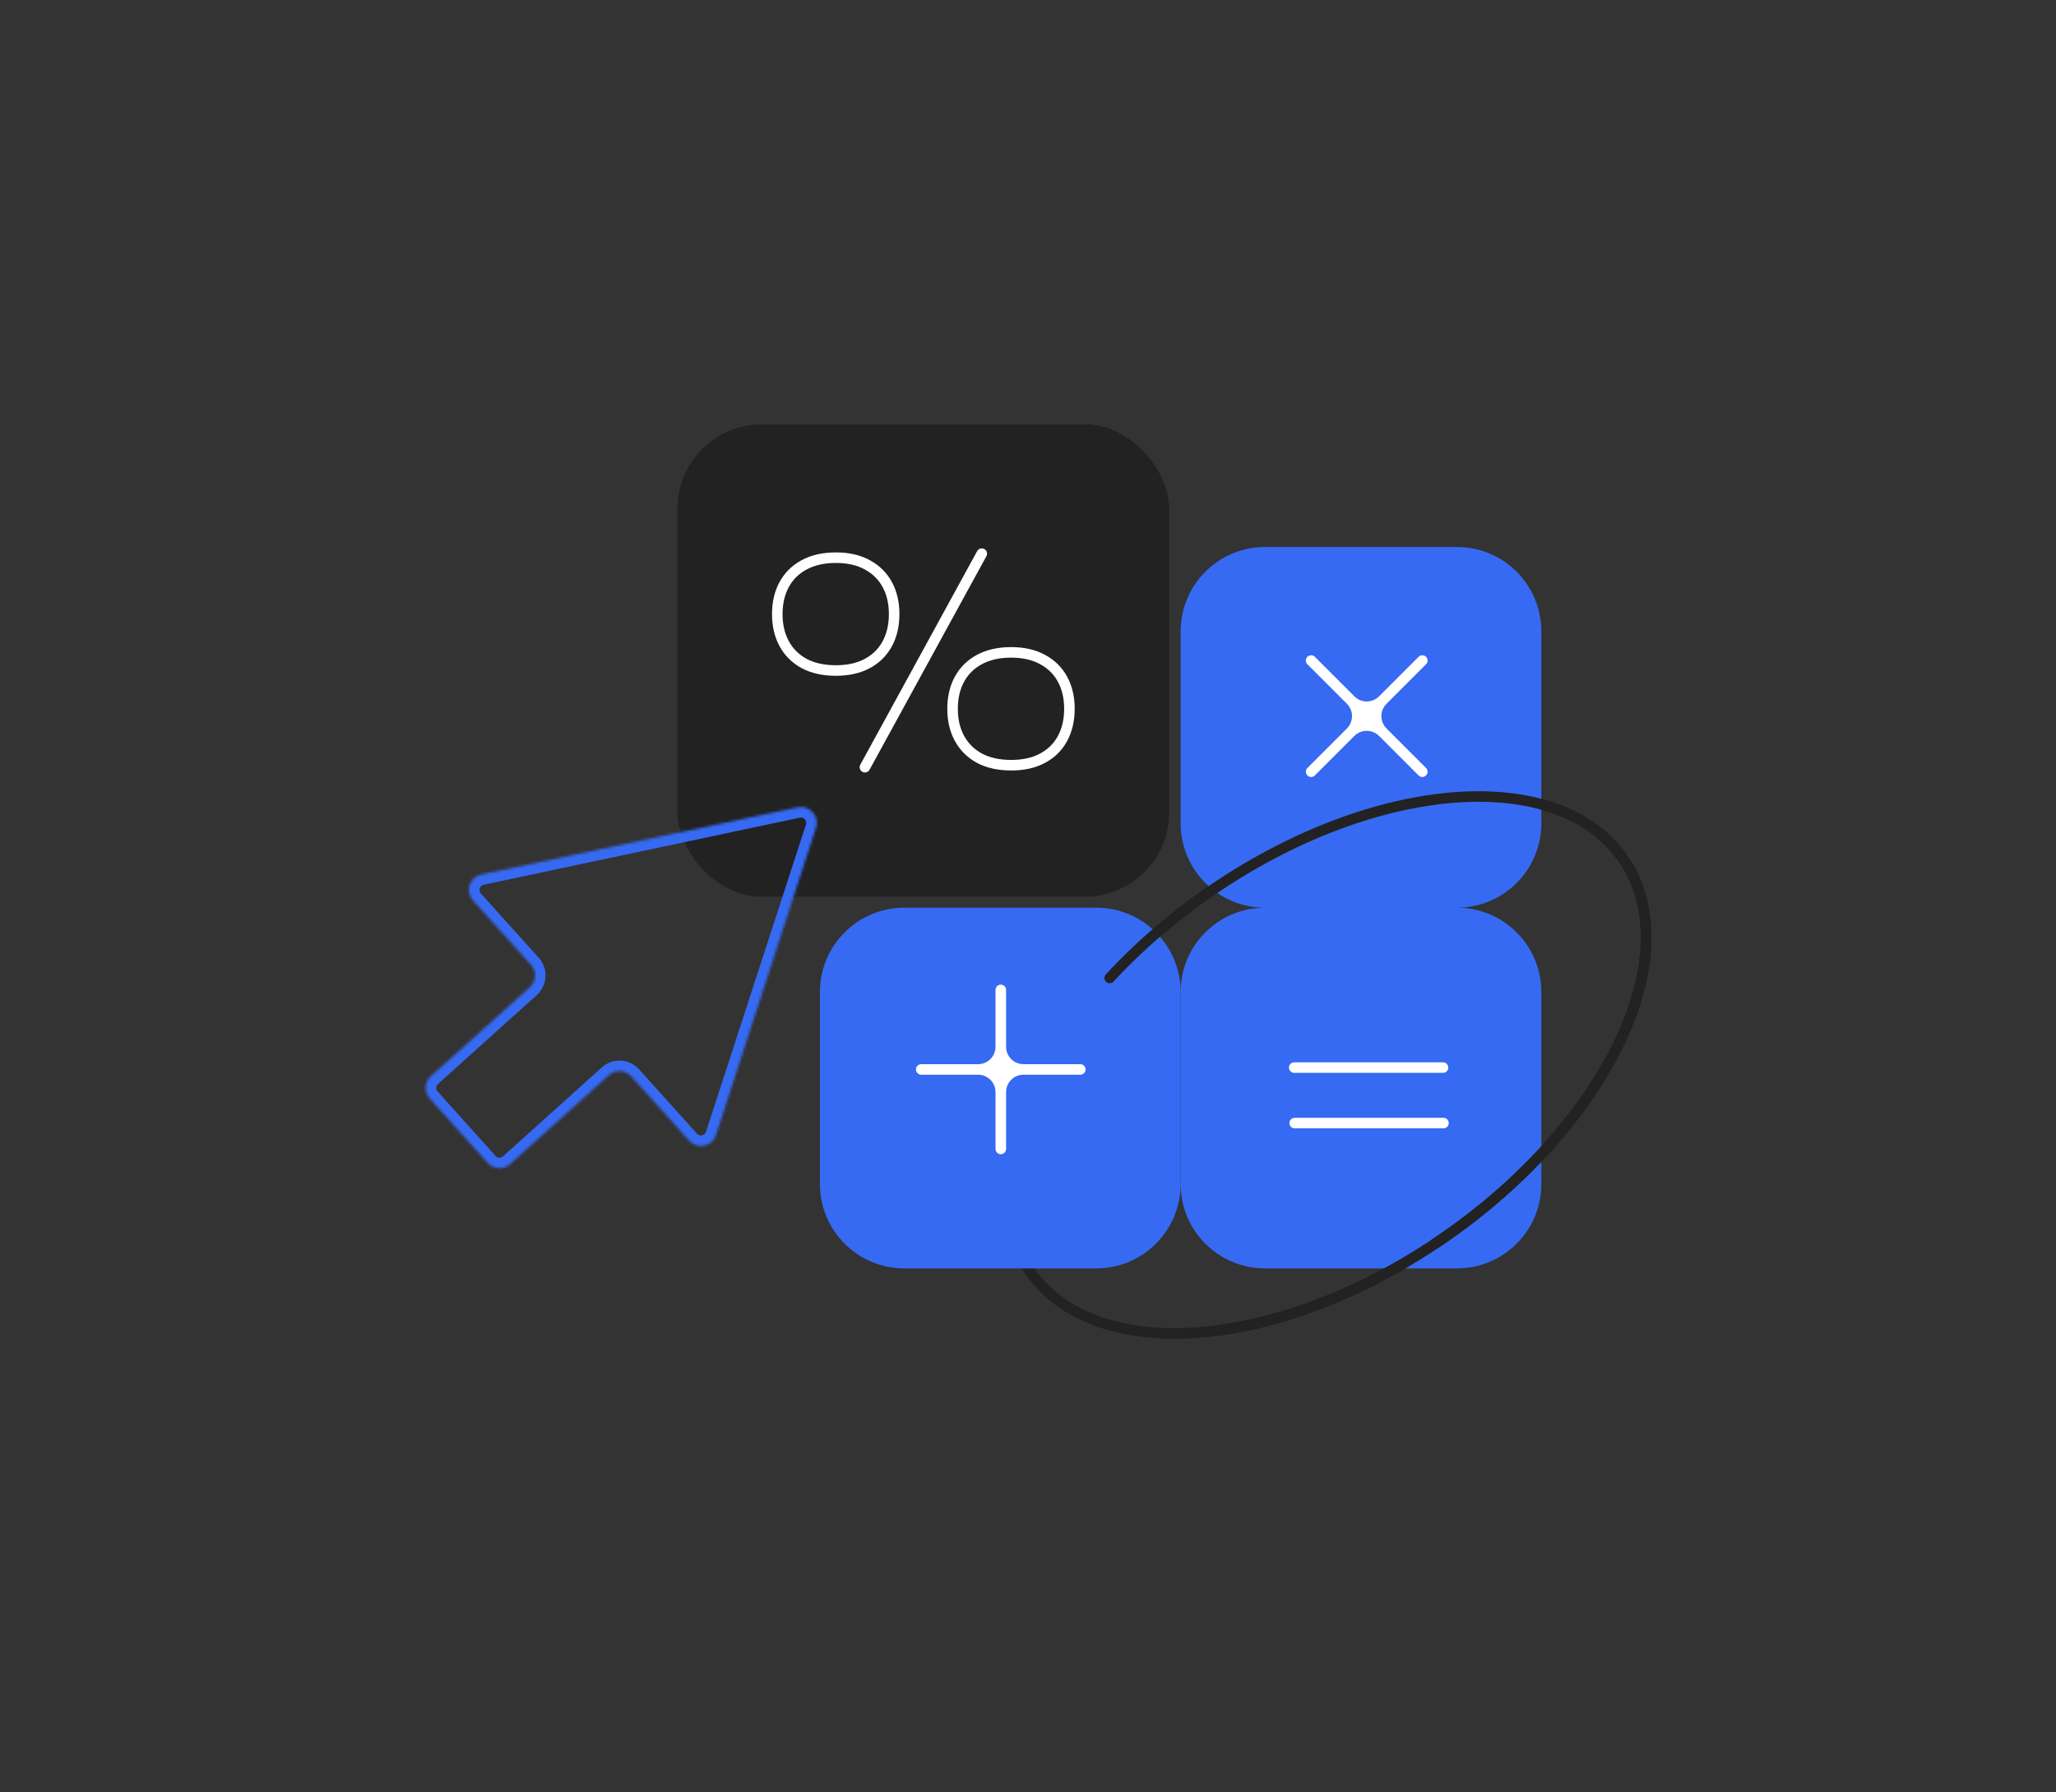 <svg width="780" height="680" viewBox="0 0 780 680" fill="none" xmlns="http://www.w3.org/2000/svg">
<rect x="0" y="0" width="780" height="680" fill="#333333" stroke="none"/>
<path d="M617.216 327.993C640.012 365.417 607.465 429.795 544.521 471.784C481.577 513.773 412.071 517.473 389.275 480.048C375.195 456.932 382.229 423.532 404.5 391.476C418.284 371.636 437.906 352.31 461.97 336.258C481.886 322.972 502.458 313.52 522 307.991C564.221 296.044 601.633 302.41 617.216 327.993Z" stroke="#222222" stroke-width="4"/>
<path fill-rule="evenodd" clip-rule="evenodd" d="M479.905 207.518C462.232 207.518 447.905 221.844 447.905 239.518V312.36C447.905 330.033 462.232 344.36 479.905 344.36H552.748C570.421 344.36 584.748 330.033 584.748 312.36V239.518C584.748 221.844 570.421 207.518 552.748 207.518H479.905ZM479.905 344.36C462.232 344.36 447.905 358.687 447.905 376.36V449.202C447.905 466.875 462.232 481.202 479.905 481.202H552.748C570.421 481.202 584.748 466.875 584.748 449.202V376.36C584.748 358.687 570.421 344.36 552.748 344.36H479.905Z" fill="#366AF3"/>
<path d="M311.063 376.359C311.063 358.686 325.39 344.359 343.063 344.359H415.905C433.578 344.359 447.905 358.686 447.905 376.359V449.201C447.905 466.875 433.578 481.201 415.905 481.201H343.063C325.39 481.201 311.063 466.875 311.063 449.201V376.359Z" fill="#366AF3"/>
<rect x="257" y="161" width="186.579" height="179.195" rx="32" fill="#222222"/>
<path fill-rule="evenodd" clip-rule="evenodd" d="M374.218 211.005C374.748 210.036 374.393 208.821 373.424 208.291C372.455 207.761 371.239 208.116 370.709 209.085L326.377 290.106C325.847 291.075 326.203 292.29 327.172 292.82C328.141 293.351 329.356 292.995 329.886 292.026L374.218 211.005ZM317.111 213.574C312.676 213.574 309.01 214.427 306.025 216.041L306.02 216.044L306.02 216.044C303.056 217.636 300.821 219.848 299.262 222.707C297.699 225.574 296.885 228.976 296.885 232.976C296.885 236.976 297.699 240.378 299.262 243.245C300.821 246.104 303.057 248.338 306.021 249.964C309.008 251.542 312.681 252.378 317.111 252.378C321.509 252.378 325.14 251.544 328.083 249.963C331.045 248.371 333.279 246.161 334.838 243.305C336.404 240.395 337.217 236.973 337.217 232.976C337.217 228.976 336.403 225.574 334.84 222.707C333.282 219.848 331.046 217.636 328.083 216.044L328.069 216.037C325.127 214.426 321.541 213.574 317.111 213.574ZM304.124 212.522C307.815 210.526 312.166 209.574 317.111 209.574C322.056 209.574 326.332 210.527 329.983 212.524C333.61 214.475 336.414 217.237 338.352 220.792C340.287 224.341 341.217 228.423 341.217 232.976C341.217 237.529 340.286 241.624 338.357 245.206L338.352 245.215C336.412 248.773 333.606 251.536 329.976 253.486C326.324 255.448 322.009 256.378 317.111 256.378C312.176 256.378 307.825 255.444 304.137 253.492L304.113 253.479C300.489 251.495 297.688 248.713 295.75 245.16C293.816 241.611 292.885 237.528 292.885 232.976C292.885 228.423 293.816 224.341 295.75 220.792C297.69 217.235 300.495 214.472 304.124 212.522ZM383.608 249.499C379.173 249.499 375.507 250.352 372.522 251.966L372.517 251.969C369.553 253.561 367.318 255.773 365.759 258.631C364.196 261.499 363.382 264.901 363.382 268.9C363.382 272.9 364.196 276.302 365.759 279.169C367.318 282.028 369.554 284.262 372.518 285.888C375.505 287.466 379.178 288.302 383.608 288.302C388.006 288.302 391.637 287.468 394.58 285.887C397.542 284.296 399.776 282.085 401.335 279.229C402.901 276.319 403.714 272.897 403.714 268.9C403.714 264.901 402.9 261.499 401.337 258.631C399.779 255.773 397.543 253.561 394.58 251.969L394.566 251.961C391.624 250.35 388.039 249.499 383.608 249.499ZM370.621 248.446C374.312 246.451 378.664 245.499 383.608 245.499C388.553 245.499 392.829 246.452 396.48 248.449C400.107 250.399 402.911 253.161 404.849 256.717C406.784 260.266 407.714 264.348 407.714 268.9C407.714 273.454 406.784 277.549 404.854 281.13L404.849 281.139C402.909 284.697 400.103 287.46 396.473 289.411C392.822 291.373 388.507 292.302 383.608 292.302C378.673 292.302 374.322 291.369 370.634 289.417L370.61 289.403C366.986 287.419 364.185 284.638 362.247 281.084C360.313 277.535 359.382 273.453 359.382 268.9C359.382 264.348 360.313 260.266 362.247 256.717C364.187 253.16 366.992 250.397 370.621 248.446Z" fill="white"/>
<mask id="path-6-inside-1_7074_53218" fill="white">
<path fill-rule="evenodd" clip-rule="evenodd" d="M261.473 432.789C264.562 436.223 270.21 435.025 271.639 430.632L309.579 314.013C311.008 309.621 307.146 305.329 302.628 306.288L182.663 331.74C178.145 332.699 176.358 338.189 179.448 341.623L201.428 366.052C203.644 368.516 203.444 372.309 200.98 374.526L163.472 408.273C161.009 410.489 160.809 414.283 163.025 416.746L185.037 441.212C187.254 443.675 191.048 443.875 193.511 441.659L231.019 407.912C233.482 405.695 237.276 405.896 239.492 408.359L261.473 432.789Z"/>
</mask>
<path d="M193.511 441.659L190.836 438.685L193.511 441.659ZM201.428 366.052L204.401 363.377L201.428 366.052ZM200.98 374.526L198.305 371.552L200.98 374.526ZM182.663 331.74L181.833 327.828L182.663 331.74ZM271.639 430.632L275.443 431.87L271.639 430.632ZM305.775 312.776L267.835 429.395L275.443 431.87L313.382 315.251L305.775 312.776ZM183.493 335.653L303.458 310.201L301.798 302.375L181.833 327.828L183.493 335.653ZM204.401 363.377L182.421 338.948L176.474 344.298L198.454 368.728L204.401 363.377ZM166.148 411.246L203.656 377.499L198.305 371.552L160.797 405.299L166.148 411.246ZM188.011 438.536L165.999 414.071L160.052 419.422L182.064 443.887L188.011 438.536ZM228.343 404.938L190.836 438.685L196.186 444.632L233.694 410.885L228.343 404.938ZM264.447 430.114L242.466 405.684L236.519 411.034L258.499 435.465L264.447 430.114ZM233.694 410.885C234.515 410.147 235.78 410.213 236.519 411.034L242.466 405.684C238.772 401.578 232.449 401.244 228.343 404.938L233.694 410.885ZM182.064 443.887C185.758 447.993 192.081 448.326 196.186 444.632L190.836 438.685C190.014 439.424 188.75 439.357 188.011 438.536L182.064 443.887ZM160.797 405.299C156.691 408.993 156.358 415.316 160.052 419.422L165.999 414.071C165.26 413.25 165.327 411.985 166.148 411.246L160.797 405.299ZM198.454 368.728C199.193 369.549 199.126 370.813 198.305 371.552L203.656 377.499C207.761 373.805 208.095 367.482 204.401 363.377L198.454 368.728ZM181.833 327.828C174.302 329.425 171.325 338.576 176.474 344.298L182.421 338.948C181.392 337.803 181.987 335.973 183.493 335.653L181.833 327.828ZM267.835 429.395C267.359 430.859 265.476 431.258 264.447 430.114L258.499 435.465C263.648 441.187 273.061 439.19 275.443 431.87L267.835 429.395ZM313.382 315.251C315.764 307.93 309.328 300.777 301.798 302.375L303.458 310.201C304.964 309.881 306.251 311.312 305.775 312.776L313.382 315.251Z" fill="#366AF3" mask="url(#path-6-inside-1_7074_53218)"/>
<path d="M491 405.02H547.447" stroke="white" stroke-width="4" stroke-linecap="round" stroke-linejoin="round"/>
<path d="M491.175 426.074H547.622" stroke="white" stroke-width="4" stroke-linecap="round" stroke-linejoin="round"/>
<path fill-rule="evenodd" clip-rule="evenodd" d="M381.682 375.539C381.682 374.434 380.786 373.539 379.682 373.539C378.577 373.539 377.682 374.434 377.682 375.539V397.103C377.682 400.758 374.719 403.721 371.064 403.721H349.5C348.395 403.721 347.5 404.616 347.5 405.721C347.5 406.825 348.395 407.721 349.5 407.721H371.064C374.719 407.721 377.682 410.683 377.682 414.338V435.888C377.682 436.993 378.577 437.888 379.682 437.888C380.786 437.888 381.682 436.993 381.682 435.888V414.338C381.682 410.683 384.645 407.721 388.299 407.721H409.849C410.954 407.721 411.849 406.825 411.849 405.721C411.849 404.616 410.954 403.721 409.849 403.721H388.299C384.645 403.721 381.682 400.758 381.682 397.103V375.539Z" fill="white"/>
<path fill-rule="evenodd" clip-rule="evenodd" d="M498.821 249.18C498.039 248.398 496.773 248.398 495.992 249.18C495.211 249.961 495.211 251.227 495.992 252.008L510.992 267.008C513.577 269.593 513.577 273.783 510.992 276.367L495.998 291.362C495.217 292.143 495.217 293.409 495.998 294.19C496.779 294.971 498.045 294.971 498.826 294.19L513.821 279.196C516.405 276.611 520.595 276.611 523.18 279.196L538.174 294.19C538.956 294.971 540.222 294.971 541.003 294.19C541.784 293.409 541.784 292.143 541.003 291.362L526.008 276.367C523.424 273.783 523.424 269.593 526.008 267.008L541.008 252.008C541.79 251.227 541.79 249.961 541.008 249.18C540.227 248.398 538.961 248.398 538.18 249.18L523.18 264.18C520.595 266.764 516.405 266.764 513.821 264.18L498.821 249.18Z" fill="white"/>
<path d="M617.215 327.993C640.011 365.417 607.464 429.795 544.52 471.784C512.733 492.988 479.273 504.428 451 505.738" stroke="#222222" stroke-width="4"/>
<path d="M544.521 471.784C607.465 429.795 640.012 365.418 617.216 327.993C601.633 302.41 564.222 296.044 522 307.991C502.458 313.52 481.886 322.972 461.971 336.258C446.302 346.71 432.517 358.55 421 371.016" stroke="#222222" stroke-width="4" stroke-linecap="round"/>
</svg>
